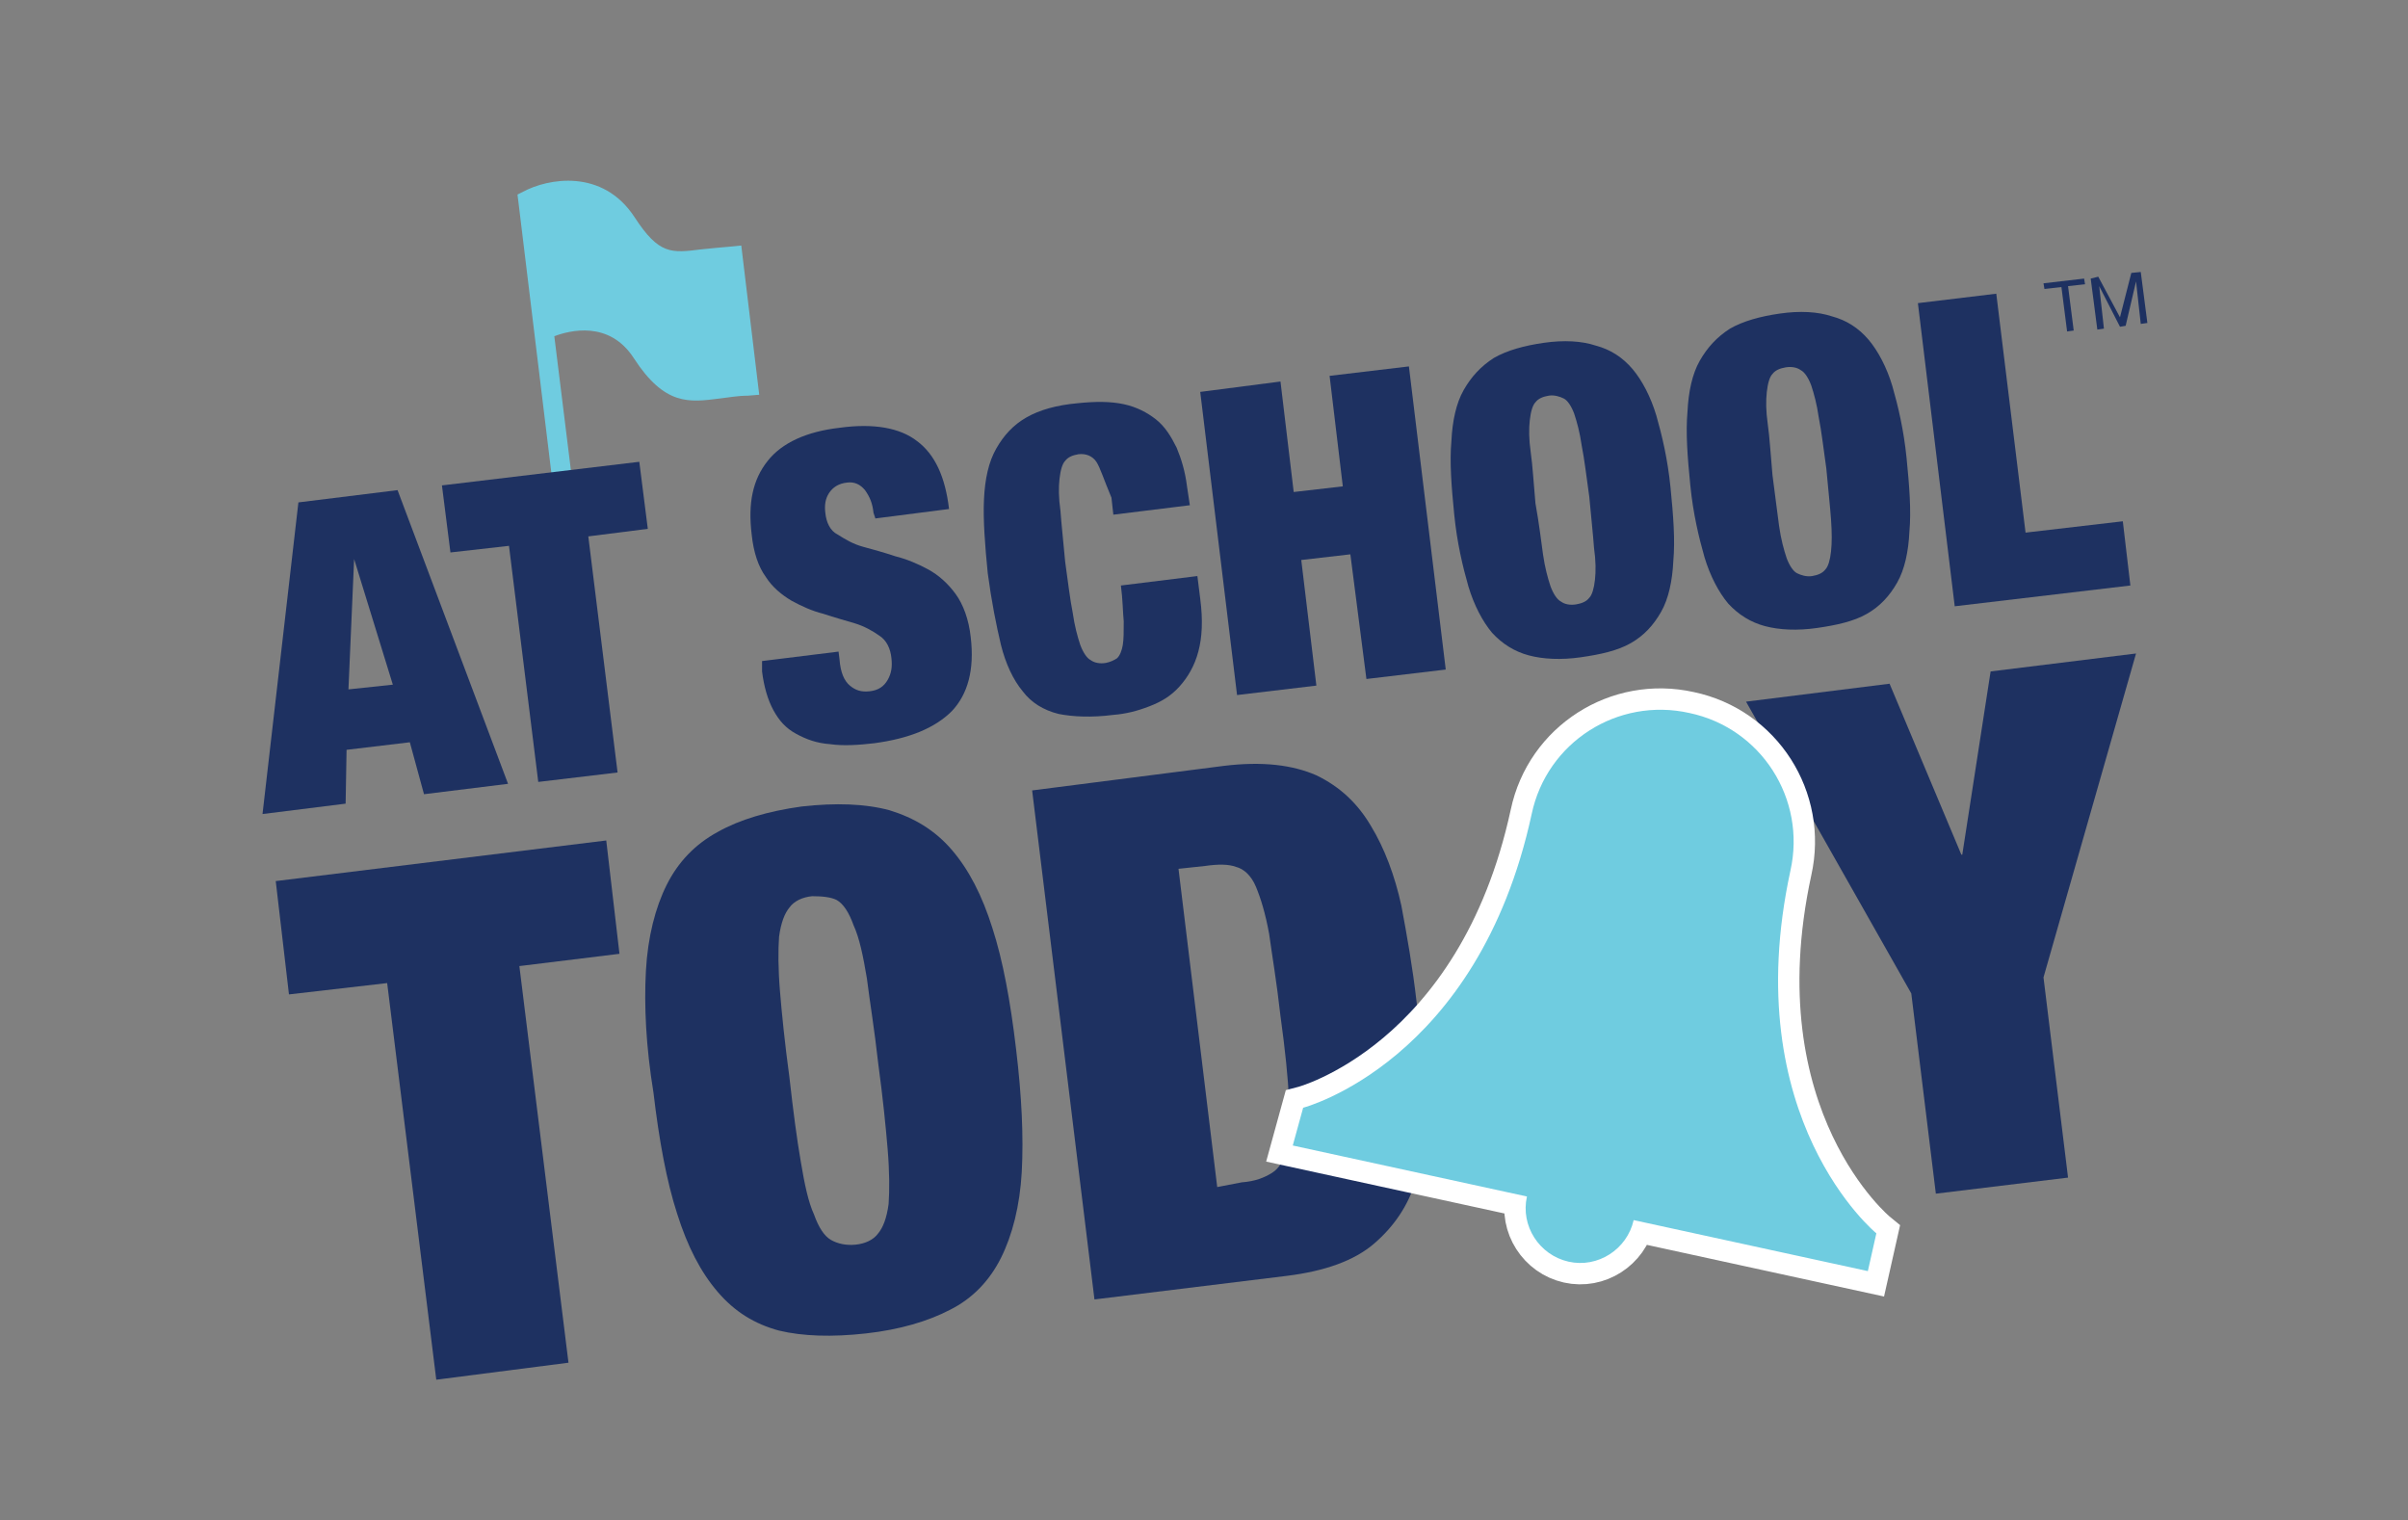 <?xml version="1.0" encoding="utf-8"?>
<!-- Generator: Adobe Illustrator 22.1.0, SVG Export Plug-In . SVG Version: 6.00 Build 0)  -->
<svg version="1.1" id="Layer_1" xmlns="http://www.w3.org/2000/svg" xmlns:xlink="http://www.w3.org/1999/xlink" x="0px" y="0px"
	 viewBox="0 0 255 161" style="enable-background:new 0 0 255 161;" xml:space="preserve">
<rect x="0" y="0" width="255" height="161" fill="#808080" stroke="none"/>
<style type="text/css">
	.st0{fill:#6FCCE0;}
	.st1{fill:#1E3161;}
	.st2{fill:#6FCCE0;stroke:#FFFFFF;stroke-width:4.527;stroke-miterlimit:10;}
</style>
<path class="st0" d="M78.5,26l-1,0.1c-1.2,0.1-2.2,0.2-3.2,0.3c-3.2,0.4-4.5,0.6-7.1-3.4c-3.4-5.2-9.2-4.1-11.8-2.7l-0.6,0.3
	l0.1,0.8l0,0l5.4,44.4l2.1-0.3l-3.7-29.9c1.6-0.6,5.8-1.7,8.4,2.3c3.3,5.1,5.9,4.7,9.1,4.3c0.9-0.1,1.9-0.3,3-0.3l1.2-0.1L78.5,26z"
	/>
<g>
	<path class="st1" d="M42.1,51.9l11.7,31.1l-8.9,1.1l-1.5-5.5l-6.7,0.8l-0.1,5.7l-8.8,1.1l3.8-33L42.1,51.9z M37.5,59.2L36.9,73
		l4.7-0.5L37.5,59.2L37.5,59.2z"/>
	<path class="st1" d="M47.7,58.5l-0.9-7.1l20.9-2.5l0.9,7.1l-6.3,0.8l3.1,25l-8.4,1l-3.1-25L47.7,58.5z"/>
	<path class="st1" d="M92.5,54.3c-0.1-1-0.4-1.7-0.9-2.4c-0.5-0.6-1.1-0.9-1.9-0.8c-0.9,0.1-1.5,0.5-1.9,1.1s-0.5,1.3-0.4,2.1
		c0.1,1,0.5,1.9,1.3,2.3c0.8,0.5,1.6,1,2.7,1.3c1.1,0.3,2.2,0.6,3.4,1c1.2,0.3,2.4,0.8,3.5,1.4c1.1,0.6,2.1,1.5,2.9,2.6
		c0.8,1.1,1.4,2.7,1.6,4.6c0.4,3.4-0.3,6-2,7.8c-1.8,1.8-4.5,2.9-8.2,3.4c-1.7,0.2-3.3,0.3-4.7,0.1c-1.4-0.1-2.5-0.5-3.6-1.1
		s-1.8-1.4-2.4-2.5c-0.6-1.1-1-2.5-1.2-4.1L80.7,70l8.1-1l0.1,0.8c0.1,1.4,0.5,2.3,1.1,2.8s1.2,0.7,2.1,0.6c0.9-0.1,1.5-0.5,1.9-1.2
		c0.4-0.7,0.5-1.4,0.4-2.3c-0.1-1-0.5-1.9-1.3-2.4c-0.7-0.5-1.6-1-2.6-1.3c-1-0.3-2.1-0.6-3.3-1c-1.2-0.3-2.3-0.8-3.4-1.4
		c-1-0.6-2-1.4-2.7-2.5c-0.8-1.1-1.3-2.6-1.5-4.5c-0.4-3.3,0.1-5.8,1.7-7.8c1.5-1.9,4.1-3.1,7.6-3.5c3.6-0.5,6.4,0,8.2,1.4
		c1.9,1.4,3,3.8,3.4,7.2l-7.8,1L92.5,54.3z"/>
	<path class="st1" d="M116.1,48.9c-0.4-0.6-1.1-0.9-1.9-0.8c-0.6,0.1-1.1,0.3-1.4,0.7c-0.3,0.3-0.5,1-0.6,1.9
		c-0.1,0.9-0.1,2,0.1,3.4c0.1,1.4,0.3,3.2,0.5,5.4c0.3,2.1,0.5,3.9,0.8,5.4c0.2,1.4,0.5,2.5,0.8,3.4c0.3,0.8,0.7,1.4,1.1,1.6
		c0.4,0.3,1,0.4,1.6,0.3c0.5-0.1,0.9-0.3,1.2-0.5c0.3-0.3,0.5-0.8,0.6-1.4c0.1-0.6,0.1-1.4,0.1-2.5c-0.1-1-0.1-2.3-0.3-3.8l8.1-1
		l0.3,2.4c0.3,2.3,0.2,4.1-0.2,5.6c-0.4,1.5-1.1,2.7-2,3.7c-0.9,1-1.9,1.6-3.2,2.1s-2.5,0.8-3.8,0.9c-2.3,0.3-4.3,0.2-5.8-0.1
		c-1.6-0.4-2.9-1.2-3.8-2.4c-1-1.2-1.8-2.9-2.3-4.9c-0.5-2.1-1-4.6-1.4-7.6c-0.3-3-0.5-5.7-0.4-7.8c0.1-2.2,0.5-4,1.3-5.4
		c0.8-1.4,1.8-2.5,3.2-3.3c1.4-0.8,3.2-1.3,5.4-1.5c1.9-0.2,3.5-0.2,4.9,0.1c1.4,0.3,2.5,0.9,3.4,1.6c1,0.8,1.6,1.8,2.2,3
		c0.5,1.2,0.9,2.5,1.1,4.1l0.3,2l-8.1,1l-0.2-1.8C116.9,50.8,116.5,49.5,116.1,48.9z"/>
	<path class="st1" d="M135.6,40.4l1.4,11.7l5.2-0.6l-1.4-11.7l8.4-1l3.9,32.1l-8.4,1L143,58.7l-5.2,0.6l1.6,13.3l-8.4,1l-3.9-32.1
		L135.6,40.4z"/>
	<path class="st1" d="M153.7,46.7c0.1-2.1,0.5-4,1.3-5.4s1.8-2.5,3.2-3.4c1.4-0.8,3.2-1.3,5.3-1.6s4-0.2,5.5,0.3
		c1.5,0.4,2.8,1.2,3.9,2.5c1,1.2,1.9,2.9,2.5,4.9c0.6,2.1,1.2,4.6,1.5,7.6c0.3,3,0.5,5.6,0.3,7.8c-0.1,2.1-0.5,4-1.3,5.4
		c-0.8,1.4-1.8,2.5-3.2,3.3c-1.4,0.8-3.2,1.2-5.3,1.5s-4,0.2-5.5-0.2c-1.5-0.4-2.8-1.2-3.9-2.4c-1-1.2-1.9-2.9-2.5-4.9
		c-0.6-2.1-1.2-4.6-1.5-7.6C153.7,51.5,153.5,48.9,153.7,46.7z M163.4,58.7c0.2,1.4,0.5,2.5,0.8,3.4c0.3,0.8,0.7,1.4,1.1,1.6
		c0.4,0.3,1,0.4,1.6,0.3c0.6-0.1,1.1-0.3,1.4-0.7c0.3-0.3,0.5-1,0.6-1.9c0.1-0.9,0.1-2-0.1-3.4c-0.1-1.4-0.3-3.2-0.5-5.4
		c-0.3-2.1-0.5-3.9-0.8-5.4c-0.2-1.4-0.5-2.5-0.8-3.4c-0.3-0.8-0.7-1.4-1.1-1.6s-1-0.4-1.6-0.3c-0.6,0.1-1.1,0.3-1.4,0.7
		c-0.3,0.3-0.5,1-0.6,1.9c-0.1,0.9-0.1,2,0.1,3.4s0.3,3.2,0.5,5.4C163,55.5,163.2,57.3,163.4,58.7z"/>
	<path class="st1" d="M178.7,43.6c0.1-2.1,0.5-4,1.3-5.4s1.8-2.5,3.2-3.4c1.4-0.8,3.2-1.3,5.3-1.6c2.1-0.3,4-0.2,5.5,0.3
		c1.5,0.4,2.8,1.2,3.9,2.5c1,1.2,1.9,2.9,2.5,4.9c0.6,2.1,1.2,4.6,1.5,7.6c0.3,3,0.5,5.6,0.3,7.8c-0.1,2.1-0.5,4-1.3,5.4
		s-1.8,2.5-3.2,3.3c-1.4,0.8-3.2,1.2-5.3,1.5s-4,0.2-5.5-0.2c-1.5-0.4-2.8-1.2-3.9-2.4c-1-1.2-1.9-2.9-2.5-4.9
		c-0.6-2.1-1.2-4.6-1.5-7.6C178.7,48.4,178.5,45.8,178.7,43.6z M188.4,55.7c0.2,1.4,0.5,2.5,0.8,3.4c0.3,0.8,0.7,1.4,1.1,1.6
		s1,0.4,1.6,0.3c0.6-0.1,1.1-0.3,1.4-0.7c0.3-0.3,0.5-1,0.6-1.9c0.1-0.9,0.1-2,0-3.4c-0.1-1.4-0.3-3.2-0.5-5.4
		c-0.3-2.1-0.5-3.9-0.8-5.4c-0.2-1.4-0.5-2.5-0.8-3.4c-0.3-0.8-0.7-1.4-1.1-1.6c-0.4-0.3-1-0.4-1.6-0.3c-0.6,0.1-1.1,0.3-1.4,0.7
		c-0.3,0.3-0.5,1-0.6,1.9c-0.1,0.9-0.1,2,0.1,3.4s0.3,3.2,0.5,5.4C188,52.5,188.2,54.3,188.4,55.7z"/>
	<path class="st1" d="M211.4,31.1l3.1,25.3l10.3-1.2l0.8,6.8L207,64.2l-3.9-32.1L211.4,31.1z"/>
	<path class="st1" d="M30.6,105.3l-1.4-12l35-4.3l1.4,12l-10.6,1.3l5.2,42l-14,1.8l-5.2-42L30.6,105.3z"/>
	<path class="st1" d="M68.4,102.8c0.2-3.6,1-6.7,2.2-9.1c1.2-2.4,3-4.3,5.4-5.6c2.3-1.3,5.3-2.2,8.9-2.7c3.6-0.4,6.7-0.3,9.3,0.4
		c2.6,0.8,4.8,2.1,6.6,4.2s3.2,4.8,4.3,8.3c1.1,3.4,1.9,7.7,2.5,12.8c0.6,5,0.8,9.3,0.6,13c-0.2,3.6-1,6.7-2.2,9.1s-3,4.3-5.4,5.5
		c-2.3,1.2-5.3,2.1-8.9,2.5c-3.6,0.4-6.7,0.3-9.2-0.3c-2.6-0.7-4.7-2-6.5-4.1c-1.8-2.1-3.2-4.8-4.3-8.3c-1.1-3.4-1.9-7.7-2.5-12.8
		C68.4,110.8,68.2,106.5,68.4,102.8z M84.8,123c0.4,2.4,0.8,4.3,1.4,5.6c0.5,1.4,1.1,2.3,1.8,2.7s1.6,0.6,2.6,0.5
		c1-0.1,1.9-0.5,2.4-1.2c0.5-0.6,0.9-1.6,1.1-3.1c0.1-1.4,0.1-3.4-0.1-5.8c-0.2-2.4-0.5-5.4-1-9.1c-0.4-3.6-0.9-6.6-1.2-9
		c-0.4-2.4-0.8-4.3-1.4-5.6c-0.5-1.4-1.1-2.3-1.8-2.7C88,95,87.1,94.9,86,94.9c-1,0.1-1.9,0.5-2.4,1.2c-0.5,0.6-0.9,1.6-1.1,3.1
		c-0.1,1.4-0.1,3.4,0.1,5.8c0.2,2.4,0.5,5.4,1,9.1C84,117.7,84.4,120.7,84.8,123z"/>
	<path class="st1" d="M129.6,81.1c4.1-0.5,7.3-0.1,9.8,1c2.5,1.2,4.4,3,5.8,5.4c1.4,2.3,2.5,5.2,3.2,8.4c0.6,3.2,1.2,6.6,1.6,10.1
		c0.4,3.5,0.8,6.9,0.9,10.2c0.1,3.3-0.2,6.3-1,8.9c-0.8,2.6-2.3,4.8-4.4,6.6c-2.1,1.8-5.2,2.9-9.2,3.4l-20.4,2.5l-6.6-53.9
		L129.6,81.1z M131.5,125.2c1.4-0.1,2.4-0.5,3.2-1c0.8-0.5,1.3-1.4,1.6-2.6s0.3-3,0.2-5.2c-0.1-2.2-0.4-5.2-0.9-8.8
		c-0.4-3.6-0.9-6.5-1.2-8.7c-0.4-2.2-0.9-3.8-1.4-5c-0.5-1.2-1.3-1.9-2.1-2.1c-0.8-0.3-1.9-0.3-3.3-0.1l-2.8,0.3l4.1,33.7
		L131.5,125.2z"/>
	<path class="st1" d="M184.9,74.3l15.2-1.9l7.6,18.1h0.1l3-19.4l15.4-1.9l-9.8,34.3l2.6,21.2l-14,1.7l-2.6-21.2L184.9,74.3z"/>
</g>
<g>
	<path class="st2" d="M138,117.3c0,0,18.5-4.8,24.2-31.1c1.6-7.6,9.1-12.4,16.7-10.7c7.6,1.6,12.4,9.1,10.7,16.7
		c-5.7,26.3,9.1,38.4,9.1,38.4l-0.9,4l-24.8-5.4c-0.7,3.1-3.8,5.1-6.9,4.4c-3.1-0.7-5.1-3.8-4.4-6.9l-24.8-5.4L138,117.3z"/>
	<path class="st0" d="M138,117.3c0,0,18.5-4.8,24.2-31.1c1.6-7.6,9.1-12.4,16.7-10.7c7.6,1.6,12.4,9.1,10.7,16.7
		c-5.7,26.3,9.1,38.4,9.1,38.4l-0.9,4l-24.8-5.4c-0.7,3.1-3.8,5.1-6.9,4.4c-3.1-0.7-5.1-3.8-4.4-6.9l-24.8-5.4L138,117.3z"/>
</g>
<g>
	<g>
		<path class="st1" d="M216.5,30.6l-0.1-0.6l4.3-0.5l0.1,0.6l-1.8,0.2l0.6,4.7l-0.7,0.1l-0.6-4.7L216.5,30.6z"/>
		<path class="st1" d="M222.2,29.3l2.3,4.3l1.2-4.7l1-0.1l0.7,5.4l-0.7,0.1l-0.5-4.5l0,0l-1.1,4.7l-0.6,0.1l-2.2-4.3l0,0l0.5,4.5
			l-0.7,0.1l-0.7-5.4L222.2,29.3z"/>
	</g>
</g>
</svg>
